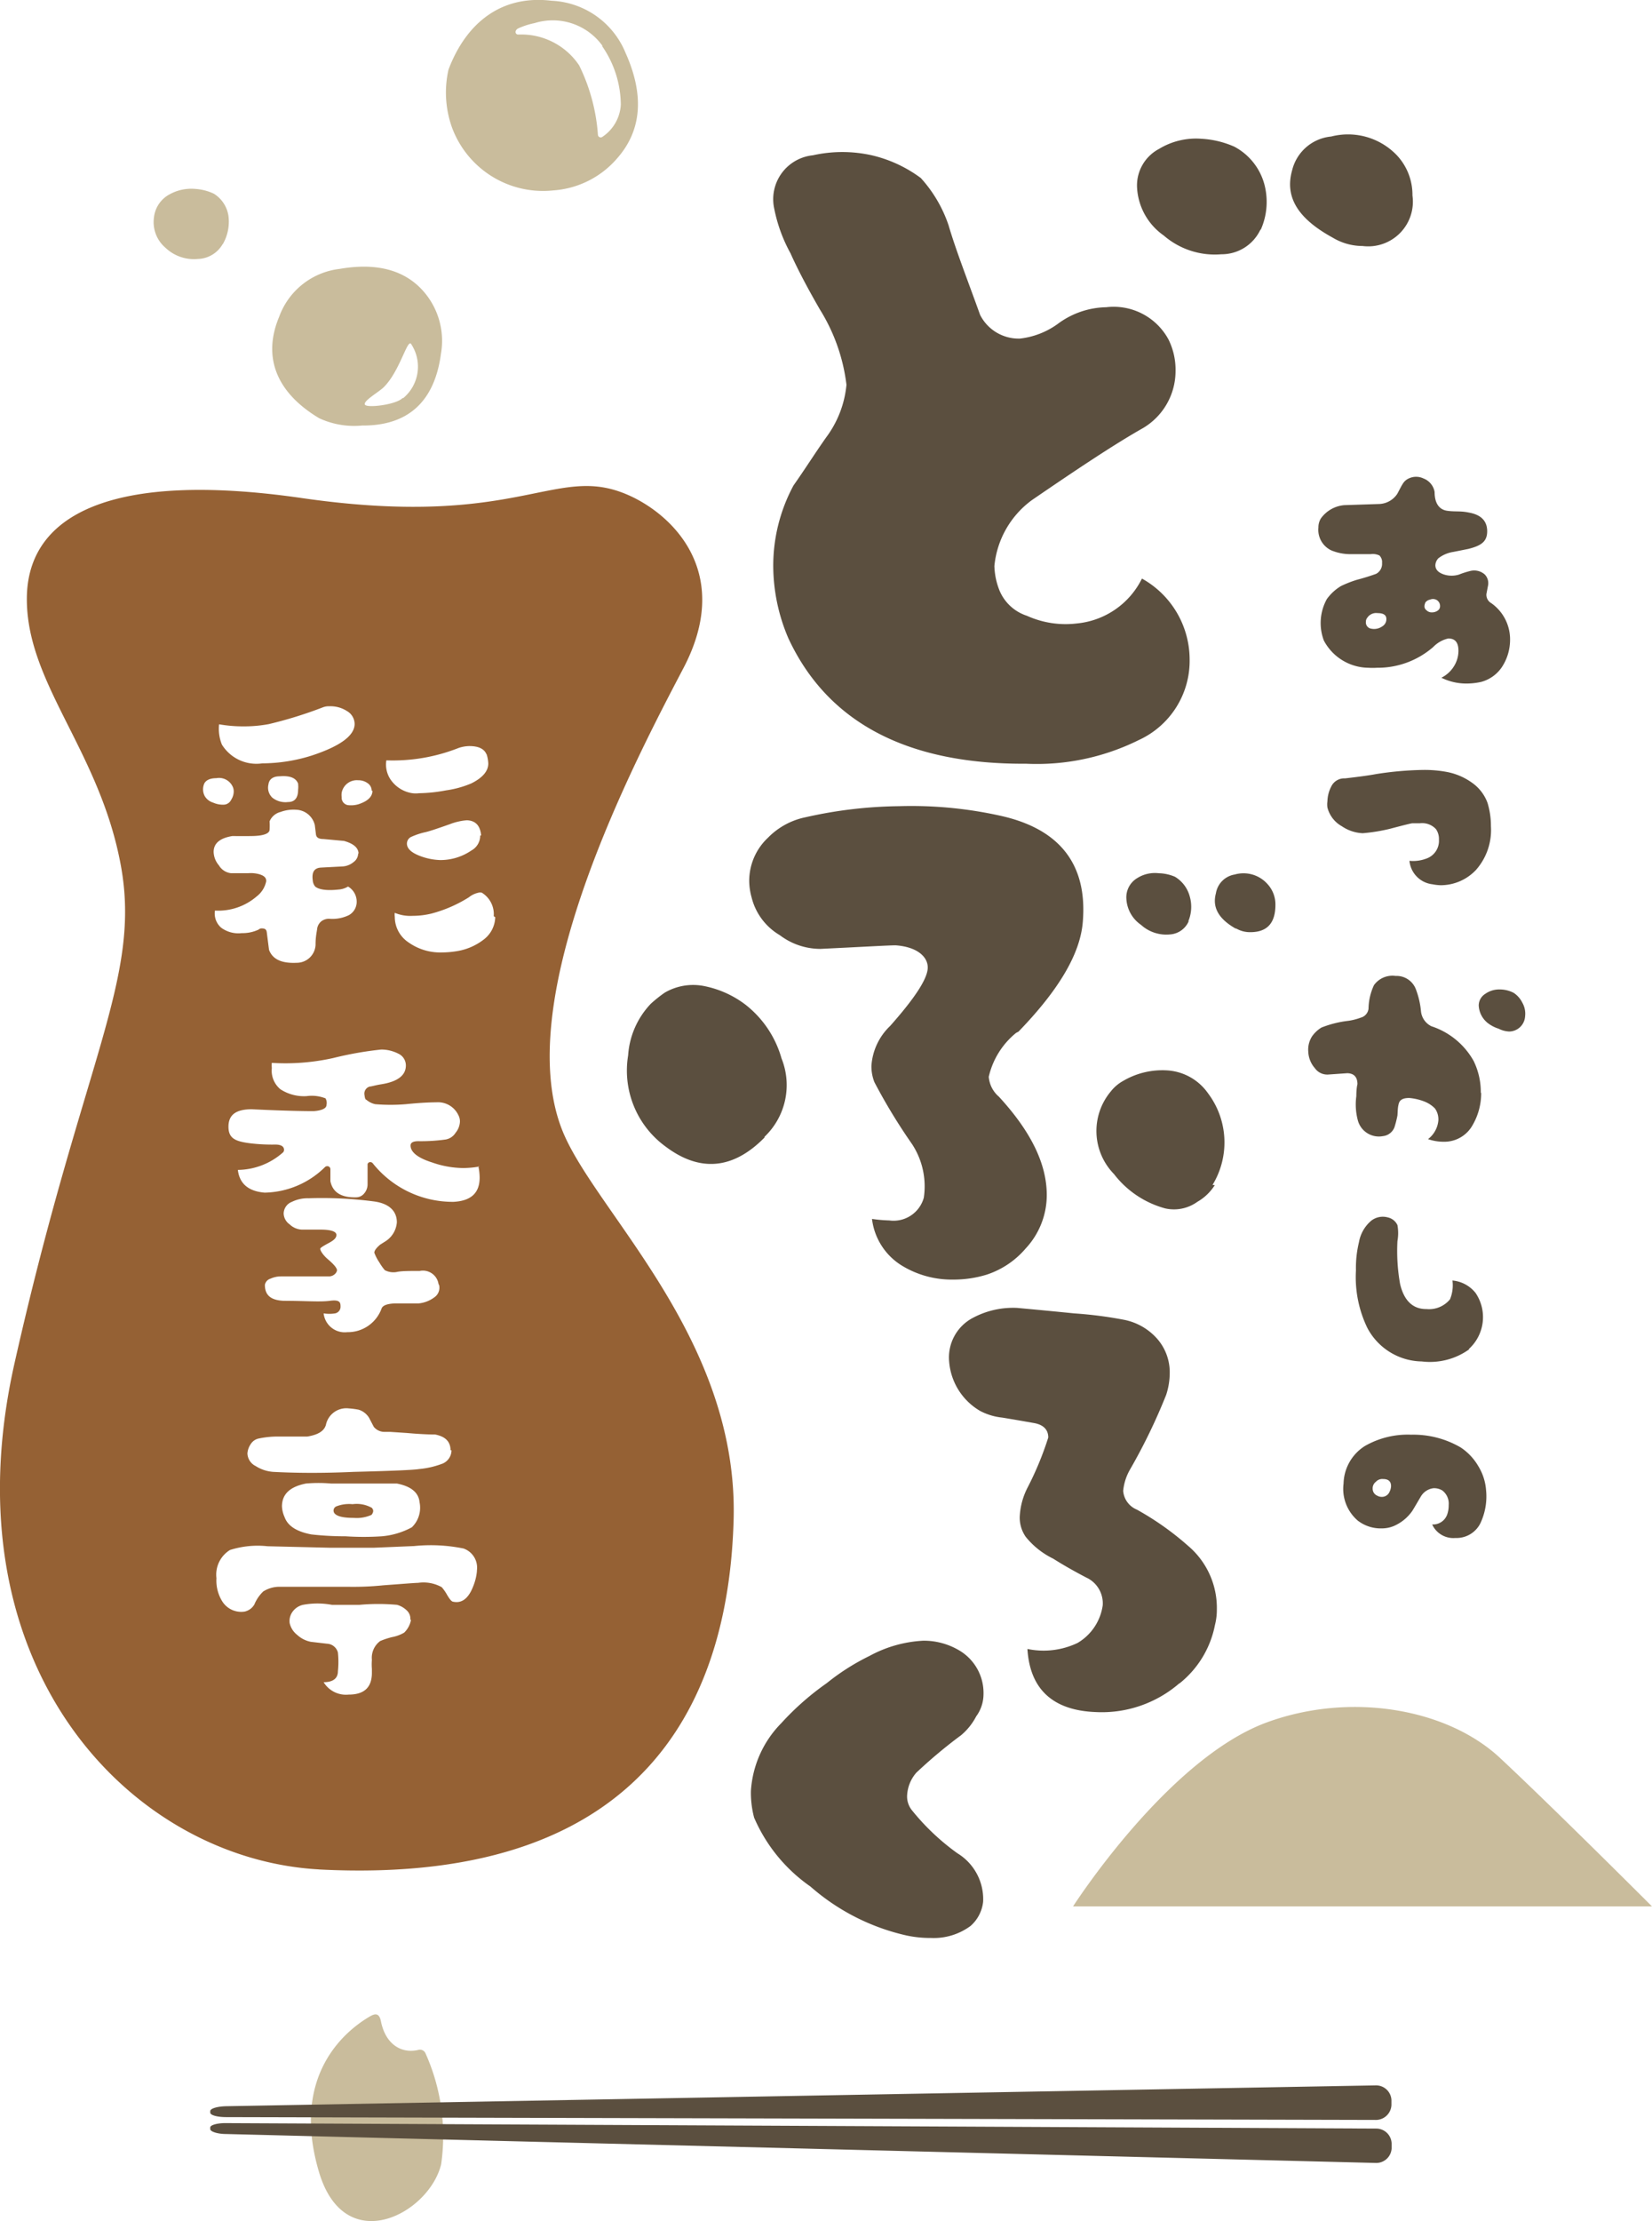 <svg xmlns="http://www.w3.org/2000/svg" viewBox="0 0 88 118.28"><g data-name="レイヤー 2"><g data-name="レイヤー 1"><path d="M20.29 107.63c-.1-.49-.36-.38-.59-.25-1.13.66-4.29 3-2.7 8.31 1.38 4.58 5.86 2.2 6.5-.44a10.71 10.71 0 0 0-.84-5.92.32.32 0 0 0-.37-.17c-.92.22-1.76-.31-2-1.53" fill-rule="evenodd" fill="#c9bc9c"/><path d="M73.28 112.89l-61.23-.15c-.47 0-.85-.1-.85-.24v-.08c0-.14.38-.25.85-.26l61.22-1.11a.82.82 0 0 1 .85.78v.27a.83.83 0 0 1-.85.79m-.01 2.29l-61.21-1.54c-.47 0-.85-.13-.85-.26v-.09c0-.13.39-.24.86-.23l61.23.29a.82.82 0 0 1 .84.79v.27a.82.82 0 0 1-.86.77" fill="#5b4f3f" fill-rule="evenodd"/><path d="M42 34a9.81 9.81 0 0 1-.81-3.87 9 9 0 0 1 1.08-4.28c.6-.85 1.14-1.71 1.74-2.56a5.55 5.55 0 0 0 1.08-2.8 9.78 9.78 0 0 0-1.41-4c-.81-1.4-1.3-2.39-1.57-3a8.21 8.21 0 0 1-.87-2.39 2.35 2.35 0 0 1 2.06-2.83 7.2 7.2 0 0 1 3.14 0 7.06 7.06 0 0 1 2.61 1.21A7.12 7.12 0 0 1 50.53 12c.38 1.3 1 2.88 1.68 4.77a2.3 2.3 0 0 0 2.12 1.26 4.24 4.24 0 0 0 2-.77 4.45 4.45 0 0 1 2.6-.9 3.32 3.32 0 0 1 3.31 1.71 3.62 3.62 0 0 1 .38 1.67 3.53 3.53 0 0 1-1.74 3.06c-1.52.86-3.47 2.16-5.91 3.83a4.93 4.93 0 0 0-2 3.51 3.78 3.78 0 0 0 .27 1.3 2.37 2.37 0 0 0 1.46 1.35 5 5 0 0 0 2.66.41 4.32 4.32 0 0 0 3.47-2.39 4.94 4.94 0 0 1 2.54 4.28 4.64 4.64 0 0 1-2.71 4.32 12.22 12.22 0 0 1-6 1.26C48.31 40.71 44.08 38.46 42 34m25.14-21.77a2.28 2.28 0 0 1-2.08 1.31 4.15 4.15 0 0 1-3.07-1A3.33 3.33 0 0 1 60.57 10a2.2 2.2 0 0 1 1.17-2.07A3.79 3.79 0 0 1 64 7.39a5 5 0 0 1 1.75.42 3.22 3.22 0 0 1 1.58 1.93 3.64 3.64 0 0 1-.17 2.49m3.84.43c-1.83-1-2.58-2.14-2.17-3.59a2.37 2.37 0 0 1 2.08-1.8 3.6 3.6 0 0 1 3.5 1 3.08 3.08 0 0 1 .83 2.14 2.38 2.38 0 0 1-2.66 2.69 3.08 3.08 0 0 1-1.58-.44m-30.26 47.9c-1.68 1.72-3.46 1.87-5.28.5a5 5 0 0 1-2-4.86 4.4 4.4 0 0 1 1.21-2.75 7.09 7.09 0 0 1 .74-.59 3 3 0 0 1 2.05-.36 5.35 5.35 0 0 1 2.25 1 5.54 5.54 0 0 1 1.92 2.86 3.8 3.8 0 0 1-.92 4.19M54.13 55a4.23 4.23 0 0 0-1.46 2.34 1.55 1.55 0 0 0 .54 1.06c1.72 1.87 2.55 3.59 2.55 5.24a4.17 4.17 0 0 1-1.13 2.85 4.61 4.61 0 0 1-2.08 1.39 6 6 0 0 1-1.8.26 5.09 5.09 0 0 1-2.75-.77 3.39 3.39 0 0 1-1.55-2.46 7.81 7.81 0 0 0 .92.08 1.67 1.67 0 0 0 1.84-1.21 4.1 4.1 0 0 0-.63-2.86 30.36 30.36 0 0 1-2-3.29 2.28 2.28 0 0 1-.16-.88 3.23 3.23 0 0 1 1-2.12c1.33-1.5 2-2.53 2-3.11s-.58-1.1-1.71-1.18c-.37 0-1.71.08-4 .19a3.58 3.58 0 0 1-2.17-.73 3.23 3.23 0 0 1-1.5-2 3.35 3.35 0 0 1-.13-.88 3.15 3.15 0 0 1 1-2.31 3.88 3.88 0 0 1 2-1.09 23.66 23.66 0 0 1 5-.59 21.85 21.85 0 0 1 5.38.51c3.17.7 4.64 2.6 4.39 5.64-.13 1.72-1.3 3.66-3.43 5.86m10.46 8.17a2.66 2.66 0 0 1-.93.89 2.13 2.13 0 0 1-1.71.35 5.13 5.13 0 0 1-2.73-1.83 3.28 3.28 0 0 1-.16-4.41 2.16 2.16 0 0 1 .65-.55 4.12 4.12 0 0 1 2.34-.56 2.87 2.87 0 0 1 2.18 1.22 4.35 4.35 0 0 1 .24 4.88m-1.27-14.04a1.17 1.17 0 0 1-1 .7 2 2 0 0 1-1.54-.51 1.8 1.8 0 0 1-.78-1.39 1.19 1.19 0 0 1 .58-1.1 1.76 1.76 0 0 1 1.13-.26 2.35 2.35 0 0 1 .88.19 1.75 1.75 0 0 1 .79 1.06 2 2 0 0 1-.08 1.31m2.56.41c-.92-.51-1.3-1.13-1.09-1.9a1.21 1.21 0 0 1 1-1 1.71 1.71 0 0 1 1.75.51 1.6 1.6 0 0 1 .42 1.1c0 1-.46 1.46-1.34 1.46a1.47 1.47 0 0 1-.79-.22m-3 40.23a6.31 6.31 0 0 1-4.45 1.52c-2.29-.09-3.5-1.23-3.63-3.36a4.21 4.21 0 0 0 2.67-.32 2.77 2.77 0 0 0 1.34-2 1.51 1.51 0 0 0-.89-1.49c-.61-.32-1.18-.64-1.75-1a4.28 4.28 0 0 1-1.46-1.16 1.79 1.79 0 0 1-.32-1.06 3.76 3.76 0 0 1 .41-1.55 16.91 16.91 0 0 0 1.11-2.68c0-.41-.25-.68-.76-.77s-1.14-.2-1.69-.29a3.26 3.26 0 0 1-1.17-.35 3.34 3.34 0 0 1-1.66-2.63 2.38 2.38 0 0 1 1.28-2.34 4.54 4.54 0 0 1 2.38-.52c-.06 0 .92.08 3 .29a21.78 21.78 0 0 1 2.7.35 3.17 3.17 0 0 1 1.72 1 2.71 2.71 0 0 1 .67 1.85 3.78 3.78 0 0 1-.19 1.14 30.89 30.89 0 0 1-1.94 4 2.83 2.83 0 0 0-.35 1.11 1.18 1.18 0 0 0 .73 1 15.34 15.34 0 0 1 2.73 1.93 4.33 4.33 0 0 1 1.53 3.39 3.23 3.23 0 0 1-.1.82 5.26 5.26 0 0 1-1.87 3.1M52 91.4a3.29 3.29 0 0 1-.8 1 26.16 26.16 0 0 0-2.39 2 2 2 0 0 0-.49 1.22 1.17 1.17 0 0 0 .25.77 12.31 12.31 0 0 0 2.43 2.3 2.86 2.86 0 0 1 1.37 2.58 2 2 0 0 1-.67 1.29 3.3 3.3 0 0 1-2.11.64 6.06 6.06 0 0 1-1.29-.13 11.63 11.63 0 0 1-5.13-2.61 8.62 8.62 0 0 1-3-3.67 5.2 5.2 0 0 1-.17-1.42 5.64 5.64 0 0 1 1.62-3.61 14.61 14.61 0 0 1 2.42-2.13 12 12 0 0 1 2.28-1.45 6.7 6.7 0 0 1 2.87-.81 3.7 3.7 0 0 1 1.86.49 2.63 2.63 0 0 1 1.34 2.38A2 2 0 0 1 52 91.4m28-55.87a1.94 1.94 0 0 1-1.09.78 3.57 3.57 0 0 1-.8.09 3 3 0 0 1-1.33-.31 1.63 1.63 0 0 0 .67-.61 1.56 1.56 0 0 0 .24-.82c0-.44-.17-.66-.54-.66a1.6 1.6 0 0 0-.8.45 4.5 4.5 0 0 1-3 1.11 3.7 3.7 0 0 1-.46 0 2.72 2.72 0 0 1-2.37-1.45 2.64 2.64 0 0 1 .16-2.21 2.54 2.54 0 0 1 .75-.69 5.8 5.8 0 0 1 .87-.34c.27-.07.61-.17 1-.31a.6.6 0 0 0 .32-.58.49.49 0 0 0-.14-.4.82.82 0 0 0-.47-.07h-1.09a2.66 2.66 0 0 1-1-.2 1.21 1.21 0 0 1-.69-1.22.9.9 0 0 1 .13-.48 1.71 1.71 0 0 1 1.25-.71l1.82-.06a1.21 1.21 0 0 0 1-.54c.15-.28.24-.46.29-.53a.71.71 0 0 1 .32-.29.91.91 0 0 1 .79 0 .94.94 0 0 1 .59.72c0 .61.25.94.67 1s.7 0 1.13.09c.66.11 1 .44 1 1s-.33.77-1 .94l-.8.16a1.73 1.73 0 0 0-.8.34.57.57 0 0 0-.16.37c0 .23.16.4.48.5a1.35 1.35 0 0 0 .77 0 4.79 4.79 0 0 1 .63-.2.85.85 0 0 1 .76.2.67.67 0 0 1 .16.61l-.08.42a.51.51 0 0 0 .26.49 2.36 2.36 0 0 1 1 1.95 2.65 2.65 0 0 1-.44 1.46m-7.17-2.63a.32.32 0 0 0-.07.2.34.34 0 0 0 .21.36.76.76 0 0 0 .67-.11.44.44 0 0 0 .21-.39c0-.21-.16-.31-.46-.31a.57.57 0 0 0-.56.25m3.88-.64a.37.37 0 0 0-.22-.33.4.4 0 0 0-.31 0 .41.41 0 0 0-.25.15c-.08.19-.07.32.06.42a.39.39 0 0 0 .29.11.52.52 0 0 0 .35-.13.28.28 0 0 0 .08-.2M79.42 44a3.21 3.21 0 0 1-.8 2.33 2.59 2.59 0 0 1-1.86.81 2.38 2.38 0 0 1-.45-.05 1.39 1.39 0 0 1-1.23-1.25 2 2 0 0 0 .93-.13 1 1 0 0 0 .64-1 .91.91 0 0 0-.16-.56 1 1 0 0 0-.85-.31h-.4c-.06 0-.46.1-1.18.29a9.22 9.22 0 0 1-1.47.24 2.13 2.13 0 0 1-1.11-.37 1.59 1.59 0 0 1-.77-1 1.19 1.19 0 0 1 0-.33 1.81 1.81 0 0 1 .25-.87.77.77 0 0 1 .69-.35c.69-.08 1.23-.15 1.66-.23a17.67 17.67 0 0 1 2.52-.22 6.47 6.47 0 0 1 1.2.1 3.37 3.37 0 0 1 1.38.58 2.25 2.25 0 0 1 .83 1.08 4.22 4.22 0 0 1 .18 1.24m-.52 14.17a3.38 3.38 0 0 1-.46 1.75 1.72 1.72 0 0 1-1.54.88 2.49 2.49 0 0 1-.83-.14 1.41 1.41 0 0 0 .55-1 1 1 0 0 0-.18-.63 1.59 1.59 0 0 0-.51-.35 2.86 2.86 0 0 0-.86-.21c-.31 0-.5.08-.56.3s-.05.38-.07.63a5.2 5.2 0 0 1-.16.63.74.74 0 0 1-.61.47 1.16 1.16 0 0 1-1.34-.84 3.29 3.29 0 0 1-.08-1.29c0-.43.06-.65.06-.63 0-.37-.17-.58-.54-.59l-1 .07a.81.81 0 0 1-.73-.34 1.41 1.41 0 0 1-.35-.88 1.31 1.31 0 0 1 .2-.81 1.7 1.7 0 0 1 .5-.47 5.58 5.58 0 0 1 1.44-.36 3.24 3.24 0 0 0 .66-.17.56.56 0 0 0 .41-.48 3.07 3.07 0 0 1 .29-1.25 1.21 1.21 0 0 1 1.15-.49 1.1 1.1 0 0 1 1.07.68 4.46 4.46 0 0 1 .28 1.16 1 1 0 0 0 .56.84 4 4 0 0 1 2.25 1.85 3.78 3.78 0 0 1 .38 1.72m1.52-3.29a1.36 1.36 0 0 1-.57-.15 1.86 1.86 0 0 1-.59-.31 1.27 1.27 0 0 1-.47-.92.73.73 0 0 1 .34-.62 1.28 1.28 0 0 1 .77-.24 1.6 1.6 0 0 1 .75.18 1.32 1.32 0 0 1 .46.52 1.18 1.18 0 0 1 .15.73.86.86 0 0 1-.84.81m-2.12 16.91a3.58 3.58 0 0 1-2.54.66 3.34 3.34 0 0 1-2.9-1.78 6.2 6.2 0 0 1-.61-3.07 5.78 5.78 0 0 1 .16-1.5 1.93 1.93 0 0 1 .66-1.15 1 1 0 0 1 .88-.17.74.74 0 0 1 .51.41 2.39 2.39 0 0 1 0 .85 10 10 0 0 0 .14 2.28c.21.9.69 1.35 1.41 1.34a1.44 1.44 0 0 0 1.25-.52 1.94 1.94 0 0 0 .13-1 1.77 1.77 0 0 1 1.23.66 2.29 2.29 0 0 1-.37 3m.68 9.15a1.42 1.42 0 0 1-1.38.9 1.24 1.24 0 0 1-1.24-.72.8.8 0 0 0 .8-.53 1.45 1.45 0 0 0 .08-.5.88.88 0 0 0-.34-.78.84.84 0 0 0-.47-.12.91.91 0 0 0-.69.47c-.15.25-.29.5-.44.74a2.32 2.32 0 0 1-1 .81 1.68 1.68 0 0 1-.63.12 2 2 0 0 1-1.28-.42 2.23 2.23 0 0 1-.75-1.97 2.43 2.43 0 0 1 1.14-2 4.59 4.59 0 0 1 2.46-.6 5 5 0 0 1 2.64.68 3 3 0 0 1 .94 1 2.83 2.83 0 0 1 .41 1.26 3.35 3.35 0 0 1-.25 1.66m-4.81-1.86c0-.26-.15-.38-.43-.38a.46.46 0 0 0-.38.15.43.43 0 0 0-.17.36.4.4 0 0 0 .25.38.45.45 0 0 0 .21.06.44.44 0 0 0 .44-.27.75.75 0 0 0 .08-.3" fill="#5b4f3f"/><path d="M17 99.55C7 99-2.87 88.8.77 72.61s6.79-20.48 5.66-26.56-5-9.62-5-14.15S6 25.07 16.06 26.52c12 1.74 13.6-2.08 17.74 0 2.33 1.18 5.14 4.22 2.61 9.05S27.07 53.28 30 60.31c1.8 4.3 9.32 11 9.08 20.57-.22 8.44-3.7 19.64-22.13 18.67m-4.57-57.69a.8.8 0 0 0-.86-.42c-.38 0-.61.14-.67.37a.76.76 0 0 0 .06.59.78.78 0 0 0 .44.34 1.28 1.28 0 0 0 .59.11.46.46 0 0 0 .38-.27.82.82 0 0 0 .13-.43.59.59 0 0 0-.07-.29m6.72 3.61c0-.32-.27-.55-.78-.69l-1.09-.1c-.25 0-.38-.08-.4-.25l-.06-.49a1.06 1.06 0 0 0-1-.82 2 2 0 0 0-.83.12.85.85 0 0 0-.58.5 3.14 3.14 0 0 1 0 .44c0 .21-.33.33-.92.34s-1 0-1.06 0c-.67.11-1 .39-1 .85a1.15 1.15 0 0 0 .28.71.86.86 0 0 0 .65.42h.91a1.67 1.67 0 0 1 .61.06c.25.08.36.19.35.37a1.36 1.36 0 0 1-.5.8 3.14 3.14 0 0 1-2.23.76 1 1 0 0 0 .33.91 1.54 1.54 0 0 0 1.1.29 2 2 0 0 0 .9-.19.22.22 0 0 1 .17-.06c.17 0 .24.06.26.2l.12.94c.19.51.68.73 1.48.69a1 1 0 0 0 1-1c0-.4.07-.67.09-.85a.63.63 0 0 1 .23-.37.67.67 0 0 1 .46-.12 2 2 0 0 0 1-.2A.81.81 0 0 0 19 48a.93.93 0 0 0-.46-.79 1.12 1.12 0 0 1-.51.16c-.63.07-1.05 0-1.24-.16a.57.57 0 0 1-.13-.33c-.06-.44.08-.66.44-.68l1.14-.06a1 1 0 0 0 .59-.23.58.58 0 0 0 .25-.48m-.19-6.87a.8.8 0 0 0-.4-.69 1.62 1.62 0 0 0-.94-.26.88.88 0 0 0-.36.06 22.25 22.25 0 0 1-2.87.89 7.11 7.11 0 0 1-1.34.12 7.32 7.32 0 0 1-1.31-.11 2.23 2.23 0 0 0 .15 1.08 2.16 2.16 0 0 0 2.15 1 8.84 8.84 0 0 0 2.65-.42c1.51-.5 2.27-1.06 2.27-1.68m-3 3.21c-.1-.32-.42-.47-1-.42-.37 0-.56.18-.59.43a.73.73 0 0 0 .21.71 1.12 1.12 0 0 0 .83.23c.37 0 .54-.23.54-.66a1.12 1.12 0 0 0 0-.29m3.92.35a.49.49 0 0 0-.21-.4.84.84 0 0 0-.51-.16.82.82 0 0 0-.88.67 1 1 0 0 0 0 .23.4.4 0 0 0 .4.43 1.35 1.35 0 0 0 .65-.11c.4-.16.59-.39.59-.66m6.08-1.93c-.12-.3-.42-.45-.92-.45a1.9 1.9 0 0 0-.57.1 9.53 9.53 0 0 1-3.85.66 1.43 1.43 0 0 0 .29 1.11 1.71 1.71 0 0 0 1.1.64 1.48 1.48 0 0 0 .35 0 8.28 8.28 0 0 0 1.43-.15 5.31 5.31 0 0 0 1.35-.37c.61-.3.91-.66.91-1.06a1.89 1.89 0 0 0-.09-.5m.38 8.63a1.34 1.34 0 0 0-.63-1.25.34.34 0 0 0-.19 0 1.21 1.21 0 0 0-.5.24 7.17 7.17 0 0 1-2 .87 4.24 4.24 0 0 1-1 .12 2.14 2.14 0 0 1-.95-.16.71.71 0 0 0 0 .21 1.63 1.63 0 0 0 .74 1.37 2.91 2.91 0 0 0 1.73.53 5.11 5.11 0 0 0 .9-.08 3.14 3.14 0 0 0 1.37-.61 1.54 1.54 0 0 0 .61-1.19m-.75-4.35c-.05-.53-.3-.79-.76-.81a3.23 3.23 0 0 0-.91.21c-.65.23-1.07.37-1.28.42a3.77 3.77 0 0 0-.74.24.4.4 0 0 0-.25.48c.06.23.31.42.76.58a3.3 3.3 0 0 0 1 .19 2.92 2.92 0 0 0 1.66-.51.9.9 0 0 0 .47-.8m-.05 17.63a5 5 0 0 1-.86.08 5.13 5.13 0 0 1-1.66-.3c-.76-.24-1.14-.55-1.14-.9 0-.15.13-.23.42-.23a9.38 9.38 0 0 0 1.45-.09.78.78 0 0 0 .53-.36 1 1 0 0 0 .23-.59.71.71 0 0 0-.08-.34 1.2 1.2 0 0 0-1.18-.69c-.09 0-.65 0-1.62.1a9.89 9.89 0 0 1-1.63 0 1.08 1.08 0 0 1-.48-.24c-.06 0-.08-.14-.1-.29a.39.39 0 0 1 .29-.41c.08 0 .29-.07.61-.12.88-.14 1.31-.48 1.31-1a.69.69 0 0 0-.4-.63 2 2 0 0 0-.91-.22 18.46 18.46 0 0 0-2.55.45 11.73 11.73 0 0 1-3.28.26 1.1 1.1 0 0 0 0 .27 1.29 1.29 0 0 0 .45 1.13 2.29 2.29 0 0 0 1.41.37 2 2 0 0 1 1 .12.49.49 0 0 1 .05.36c0 .17-.25.29-.68.32-.16 0-1.26 0-3.3-.1-.82 0-1.24.28-1.24.93s.4.79 1.22.89a9.91 9.91 0 0 0 1.28.06c.3 0 .46.1.46.28a.19.19 0 0 1-.08.16 3.68 3.68 0 0 1-2.38.91c.09.74.57 1.14 1.43 1.21a4.69 4.69 0 0 0 3.2-1.35.18.18 0 0 1 .19-.05.16.16 0 0 1 .11.14v.65c.12.59.57.88 1.37.86a.56.56 0 0 0 .44-.22.74.74 0 0 0 .17-.47V62a.14.14 0 0 1 .1-.11.17.17 0 0 1 .17.05A5.45 5.45 0 0 0 24.16 64c.94-.05 1.39-.48 1.39-1.29a2.92 2.92 0 0 0-.07-.61m-2.12 6.28a.84.84 0 0 0-1-.7c-.59 0-1 0-1.25.06a1 1 0 0 1-.61-.1 2.69 2.69 0 0 1-.29-.41 2.46 2.46 0 0 1-.27-.52c0-.11.1-.25.31-.43l.3-.19a1.31 1.31 0 0 0 .59-1c0-.59-.4-1-1.21-1.11a21.31 21.31 0 0 0-3.49-.17 1.89 1.89 0 0 0-.89.19.68.68 0 0 0-.44.63.74.74 0 0 0 .32.57 1 1 0 0 0 .67.28h1c.55 0 .82.11.82.28s-.14.29-.42.44-.42.24-.44.29.09.3.42.58.46.46.47.56-.13.32-.4.34h-2.6a1.36 1.36 0 0 0-.54.12.43.43 0 0 0-.3.33c0 .53.29.82 1 .85 1.12 0 1.94.07 2.46 0s.57.08.57.29a.36.36 0 0 1-.29.38 1.91 1.91 0 0 1-.61 0 1.13 1.13 0 0 0 1.26 1 1.91 1.91 0 0 0 1.83-1.27c.07-.16.3-.24.68-.26h1.28a1.66 1.66 0 0 0 .84-.32.62.62 0 0 0 .26-.66m2 15.28a1.08 1.08 0 0 0-.7-1.25 8.75 8.75 0 0 0-2.63-.13l-2.15.09h-2.33l-3.33-.08a4.87 4.87 0 0 0-2 .2 1.54 1.54 0 0 0-.72 1.5 2.09 2.09 0 0 0 .3 1.22 1.19 1.19 0 0 0 1.2.56.8.8 0 0 0 .52-.38 2.05 2.05 0 0 1 .47-.69 1.61 1.61 0 0 1 .94-.25h3.69a15.58 15.58 0 0 0 1.77-.08c1.09-.08 1.7-.13 1.85-.13a2 2 0 0 1 1.26.23 2.29 2.29 0 0 1 .28.4c.13.22.23.35.31.37.47.11.83-.16 1.08-.8a2.85 2.85 0 0 0 .21-.87M24 77.24c0-.46-.26-.74-.82-.85-.09 0-.61 0-1.5-.08l-.9-.06h-.32a.73.73 0 0 1-.55-.27l-.25-.48a1 1 0 0 0-.55-.43 4.14 4.14 0 0 0-.53-.07 1.11 1.11 0 0 0-1.22.88c-.1.34-.44.53-1 .62h-1.43a4.93 4.93 0 0 0-1.18.11.67.67 0 0 0-.4.3 1 1 0 0 0-.17.49.78.78 0 0 0 .44.67 2 2 0 0 0 .93.31c1.12.06 2.55.08 4.29 0 2-.05 3.18-.1 3.48-.15a4.68 4.68 0 0 0 1.2-.27.77.77 0 0 0 .53-.74M22.35 80c-.05-.52-.45-.85-1.21-1h-3.51a7.68 7.68 0 0 0-1.33 0c-.86.17-1.28.57-1.28 1.22a1.54 1.54 0 0 0 .14.57c.17.47.64.77 1.42.92a16.1 16.1 0 0 0 1.83.1 14.59 14.59 0 0 0 1.93 0 4.07 4.07 0 0 0 1.6-.48 1.45 1.45 0 0 0 .41-1.33m-.49 6.23a.6.6 0 0 0-.19-.47 1.21 1.21 0 0 0-.52-.3 11.21 11.21 0 0 0-2 0h-1.47a4.22 4.22 0 0 0-1.54 0 .94.94 0 0 0-.55.36.84.84 0 0 0-.16.61 1.1 1.1 0 0 0 .4.63 1.5 1.5 0 0 0 .73.37l.86.1A.63.63 0 0 1 18 88a4.86 4.86 0 0 1 0 1c0 .39-.28.58-.76.58a1.39 1.39 0 0 0 1.33.66c.82 0 1.24-.37 1.24-1.16v-.21a3.11 3.11 0 0 1 0-.48 1.11 1.11 0 0 1 .44-1 3.94 3.94 0 0 1 .63-.21 2 2 0 0 0 .65-.24 1.26 1.26 0 0 0 .36-.66m-2.1-6c.12.11.12.24 0 .39a1.92 1.92 0 0 1-.94.16c-.53 0-.85-.07-1-.21a.24.24 0 0 1 .06-.4 1.86 1.86 0 0 1 .87-.12 1.65 1.65 0 0 1 1 .18" fill="#956134" fill-rule="evenodd"/><path d="M67.43 91.74c4.47-1.66 9.64-.77 12.47 1.87s8.1 7.91 8.1 7.91H57.16s5-7.81 10.27-9.78M11.86 13a1.57 1.57 0 0 1-1.32.79 2.2 2.2 0 0 1-1.73-.6 1.79 1.79 0 0 1-.61-1.6 1.59 1.59 0 0 1 .85-1.25 2.39 2.39 0 0 1 1.35-.28 2.71 2.71 0 0 1 1 .26 1.69 1.69 0 0 1 .77 1.18 2.4 2.4 0 0 1-.3 1.5M17 22.27c-2.35-1.41-3-3.32-2.13-5.4a3.91 3.91 0 0 1 3.22-2.55c2.13-.37 3.68.13 4.66 1.43a4 4 0 0 1 .74 3.08c-.34 2.58-1.78 3.85-4.2 3.83a4.43 4.43 0 0 1-2.29-.39m4.48-1.07a2.18 2.18 0 0 0 .44-2.85c-.2-.43-.59 1.39-1.48 2.27-.26.26-1.12.74-1 .93s1.66 0 2-.35m2.45-17.49c.93-2.47 2.8-4 5.5-3.67a4.47 4.47 0 0 1 3.93 2.77c1 2.23.87 4.09-.4 5.57a4.94 4.94 0 0 1-3.45 1.76 5.17 5.17 0 0 1-5.4-3.37 5.54 5.54 0 0 1-.18-3.06m8.21-1.26a3.26 3.26 0 0 0-3.62-1.22 4 4 0 0 0-.87.28c-.21.1-.18.33 0 .33a3.71 3.71 0 0 1 3.24 1.64 9.94 9.94 0 0 1 1 3.69.15.15 0 0 0 .22.13 2.21 2.21 0 0 0 1-1.72 5.55 5.55 0 0 0-1-3.13" fill="#c9bc9c"/></g></g></svg>